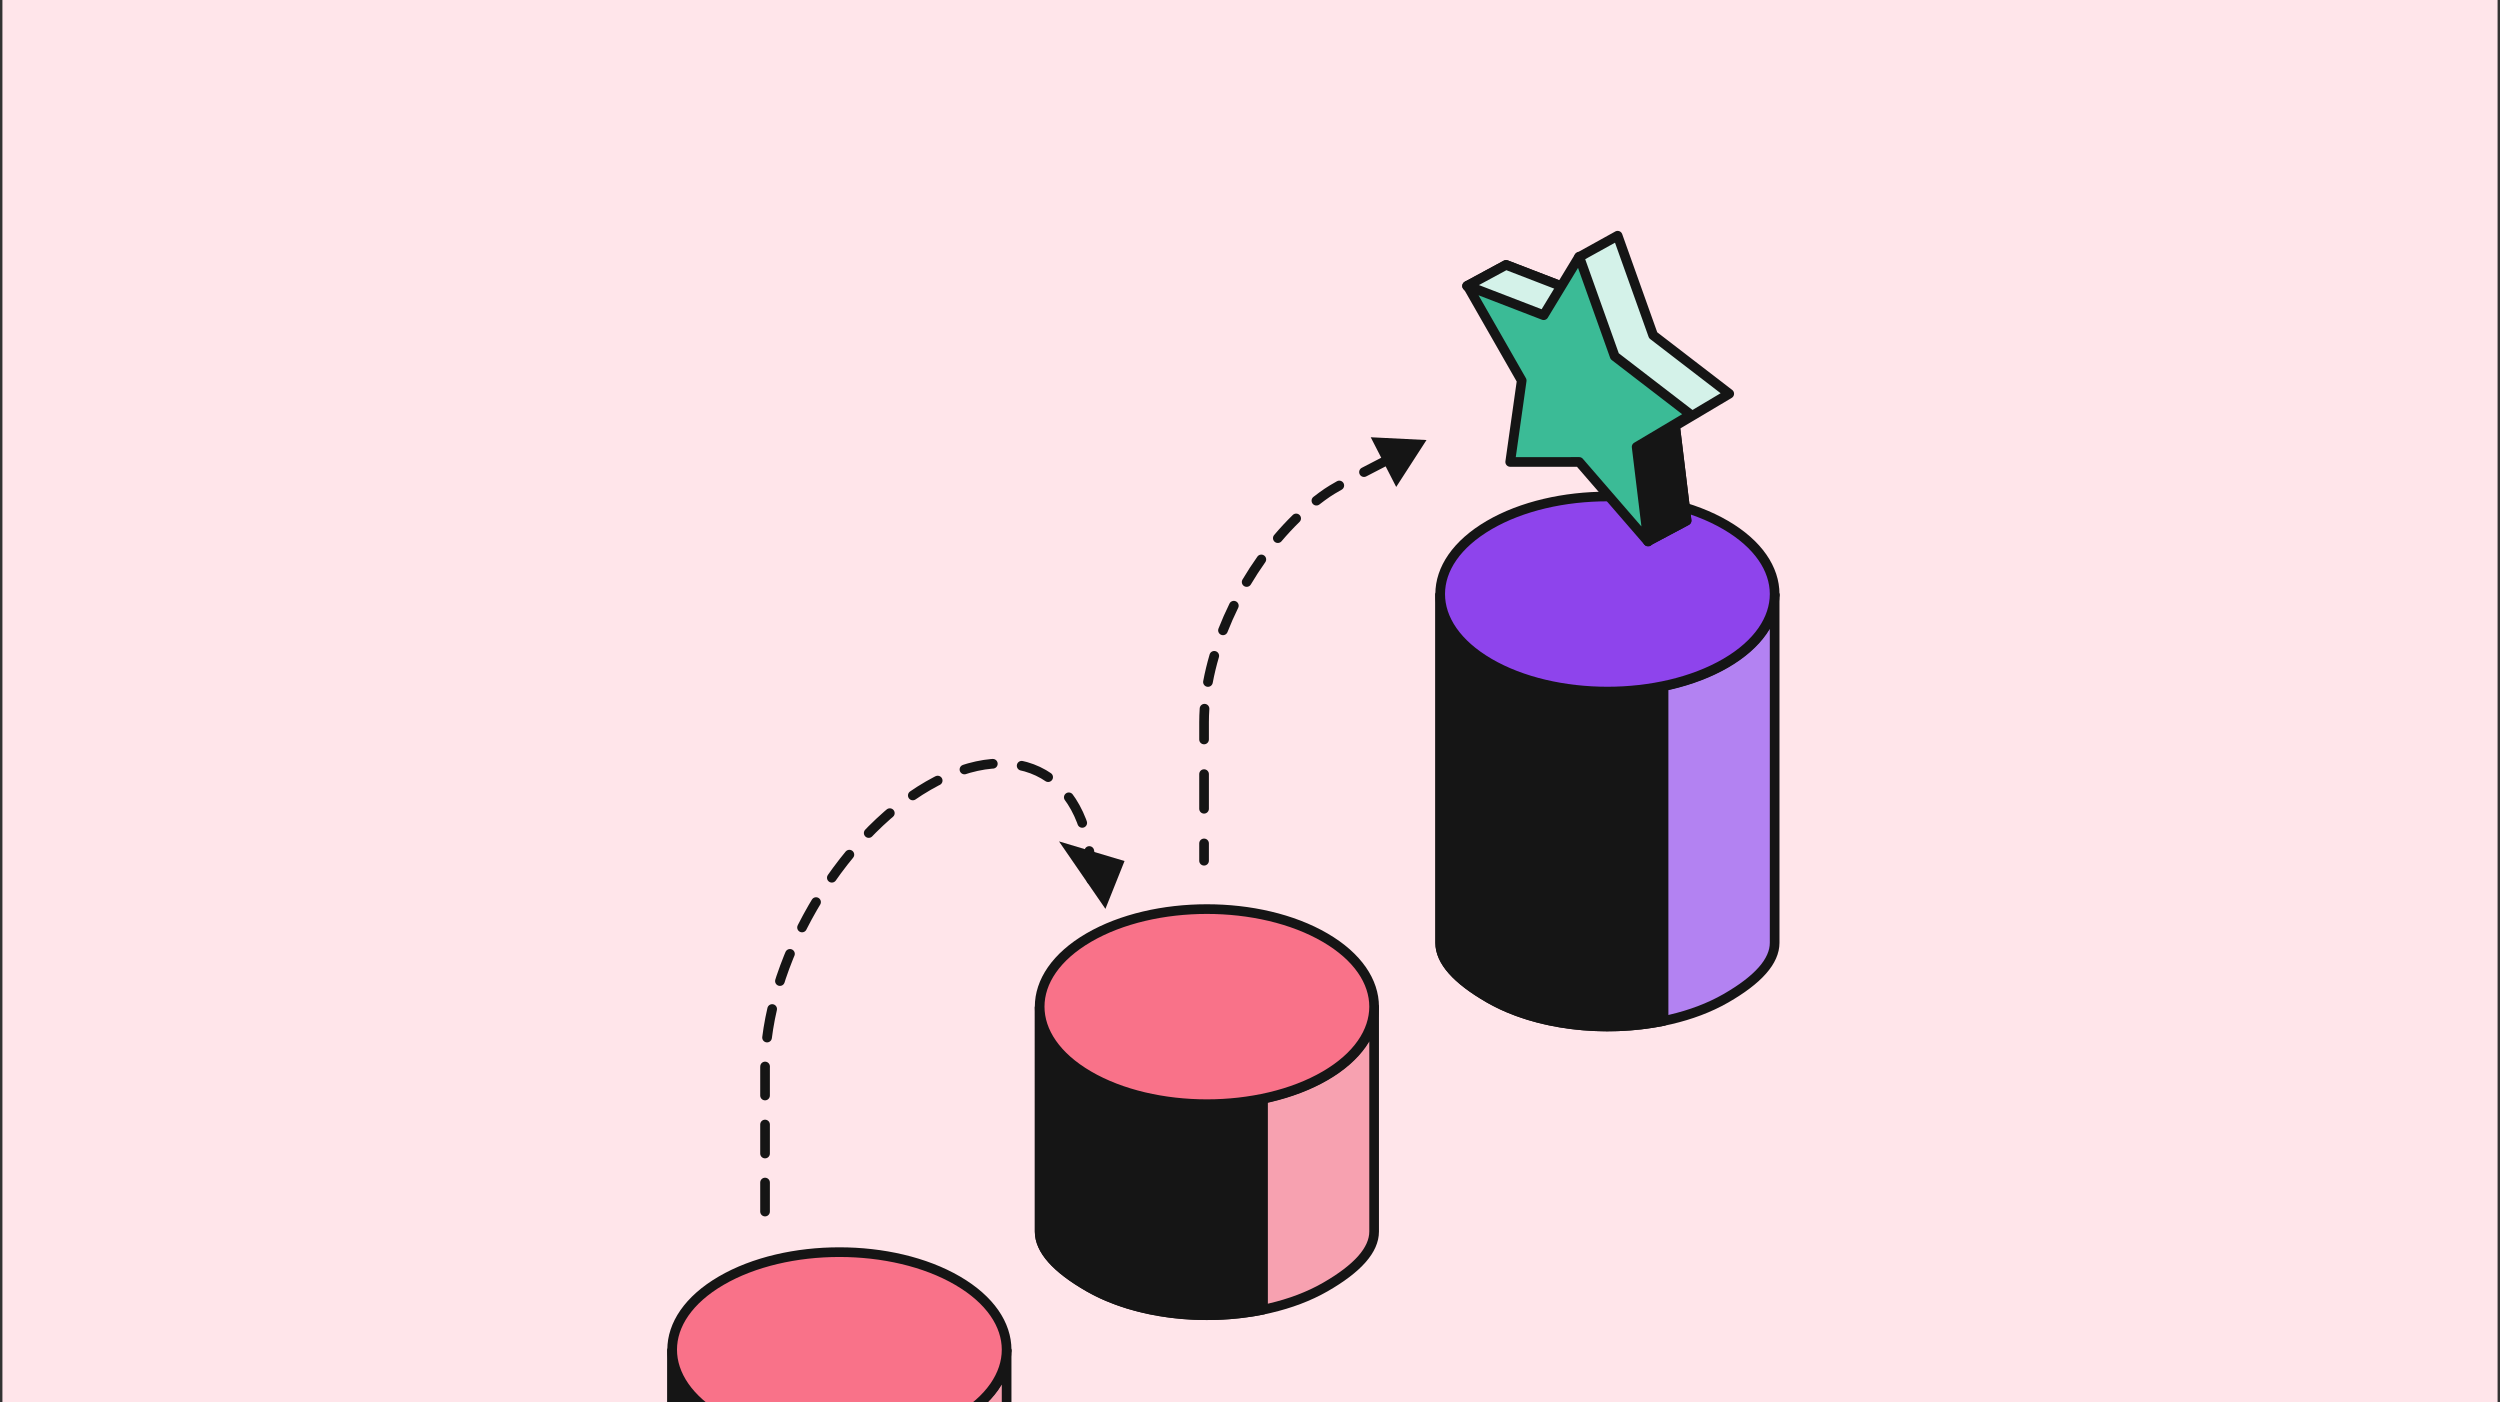 <svg width="517" height="290" viewBox="0 0 517 290" fill="none" xmlns="http://www.w3.org/2000/svg">
<rect x="0" y="0" width="517" height="290" fill="#333333" stroke="none"/>
<g clip-path="url(#clip0_8510_2899)">
<rect width="516" height="290" transform="translate(0.5)" fill="#FFE5EA"/>
<path d="M198.039 293.472C184.534 301.283 162.637 301.283 149.132 293.472C142.379 289.567 139.003 284.448 139.003 279.329V300.011C139.003 303.78 142.417 307.62 149.175 311.499C162.67 319.247 184.551 319.247 198.046 311.499C204.804 307.62 208.168 303.78 208.168 300.011L208.168 279.334C208.166 284.451 204.79 289.568 198.039 293.472Z" fill="#F7A1B0"/>
<path d="M208.168 279.325C208.168 279.32 208.168 279.315 208.168 279.31L208.168 279.325Z" fill="#F7A1B0"/>
<path d="M198.039 293.472C184.534 301.283 162.637 301.283 149.132 293.472C142.379 289.567 139.003 284.448 139.003 279.329V300.011C139.003 303.78 142.417 307.62 149.175 311.499C162.67 319.247 184.551 319.247 198.046 311.499C204.804 307.62 208.168 303.78 208.168 300.011L208.168 279.334C208.166 284.451 204.79 289.568 198.039 293.472Z" stroke="#151515" stroke-width="2" stroke-linejoin="round"/>
<path d="M208.168 279.325C208.168 279.32 208.168 279.315 208.168 279.31L208.168 279.325Z" stroke="#151515" stroke-width="2" stroke-linejoin="round"/>
<path d="M185.195 298.176C173.011 300.682 158.882 299.115 149.129 293.474C142.368 289.564 138.991 284.436 139 279.311L138.999 279.311V300.013C138.999 303.781 142.414 307.621 149.171 311.501C158.913 317.094 173.023 318.649 185.195 316.168L185.195 298.176Z" fill="#151515" stroke="#151515" stroke-width="2" stroke-linejoin="round"/>
<path d="M149.132 293.381C162.637 301.259 184.534 301.259 198.039 293.381C211.544 285.503 211.544 272.73 198.039 264.851C184.534 256.973 162.637 256.973 149.132 264.851C135.626 272.73 135.626 285.503 149.132 293.381Z" fill="#F97289" stroke="#151515" stroke-width="2" stroke-linejoin="round"/>
<path d="M274.039 222.529C260.534 230.34 238.637 230.34 225.132 222.529C218.379 218.624 215.003 213.505 215.003 208.387V254.686C215.003 258.455 218.417 262.295 225.175 266.174C238.67 273.922 260.551 273.922 274.046 266.174C280.804 262.295 284.168 258.455 284.168 254.686L284.168 208.391C284.166 213.508 280.79 218.625 274.039 222.529Z" fill="#F7A1B0"/>
<path d="M284.168 208.382C284.168 208.377 284.168 208.372 284.168 208.367L284.168 208.382Z" fill="#F7A1B0"/>
<path d="M274.039 222.529C260.534 230.34 238.637 230.34 225.132 222.529C218.379 218.624 215.003 213.505 215.003 208.387V254.686C215.003 258.455 218.417 262.295 225.175 266.174C238.67 273.922 260.551 273.922 274.046 266.174C280.804 262.295 284.168 258.455 284.168 254.686L284.168 208.391C284.166 213.508 280.79 218.625 274.039 222.529Z" stroke="#151515" stroke-width="2" stroke-linejoin="round"/>
<path d="M284.168 208.382C284.168 208.377 284.168 208.372 284.168 208.367L284.168 208.382Z" stroke="#151515" stroke-width="2" stroke-linejoin="round"/>
<path d="M261.195 227.233C249.011 229.739 234.882 228.172 225.129 222.531C218.368 218.621 214.991 213.494 215 208.368L214.999 254.688C214.999 258.456 218.414 262.296 225.171 266.176C234.913 271.769 249.023 273.324 261.195 270.843L261.195 227.233Z" fill="#151515" stroke="#151515" stroke-width="2" stroke-linejoin="round"/>
<path d="M225.132 222.438C238.637 230.316 260.534 230.316 274.039 222.438C287.544 214.56 287.544 201.787 274.039 193.909C260.534 186.03 238.637 186.03 225.132 193.909C211.626 201.787 211.626 214.56 225.132 222.438Z" fill="#F97289" stroke="#151515" stroke-width="2" stroke-linejoin="round"/>
<path d="M356.867 137.204C343.362 145.015 321.465 145.015 307.96 137.204C301.207 133.298 297.831 128.18 297.831 123.061V194.979C297.831 198.747 301.245 202.587 308.003 206.467C321.498 214.214 343.379 214.214 356.874 206.467C363.632 202.587 366.996 198.747 366.996 194.979L366.996 123.066C366.994 128.183 363.618 133.3 356.867 137.204Z" fill="#B382F2"/>
<path d="M366.996 123.056C366.996 123.051 366.996 123.046 366.996 123.041L366.996 123.056Z" fill="#B382F2"/>
<path d="M356.867 137.204C343.362 145.015 321.465 145.015 307.96 137.204C301.207 133.298 297.831 128.18 297.831 123.061V194.979C297.831 198.747 301.245 202.587 308.003 206.467C321.498 214.214 343.379 214.214 356.874 206.467C363.632 202.587 366.996 198.747 366.996 194.979L366.996 123.066C366.994 128.183 363.618 133.3 356.867 137.204Z" stroke="#151515" stroke-width="2" stroke-linejoin="round"/>
<path d="M366.996 123.056C366.996 123.051 366.996 123.046 366.996 123.041L366.996 123.056Z" stroke="#151515" stroke-width="2" stroke-linejoin="round"/>
<path d="M344.023 141.907C331.839 144.413 317.71 142.846 307.957 137.206C301.196 133.295 297.819 128.168 297.828 123.042L297.827 194.98C297.827 198.748 301.242 202.589 307.999 206.468C317.741 212.061 331.851 213.616 344.023 211.135L344.023 141.907Z" fill="#151515" stroke="#151515" stroke-width="2" stroke-linejoin="round"/>
<path d="M307.96 137.112C321.465 144.99 343.362 144.99 356.867 137.112C370.372 129.234 370.372 116.461 356.867 108.583C343.362 100.705 321.465 100.705 307.96 108.583C294.454 116.461 294.454 129.234 307.96 137.112Z" fill="#8E44EC" stroke="#151515" stroke-width="2" stroke-linejoin="round"/>
<path d="M225.701 181.965C225.701 160.446 210.593 151.723 191.956 162.483C173.319 173.243 158.211 199.411 158.211 220.931L158.211 255.164" stroke="#151515" stroke-width="2" stroke-linecap="round" stroke-linejoin="round" stroke-dasharray="6 6"/>
<path fill-rule="evenodd" clip-rule="evenodd" d="M224.603 175.679L226.951 176.382L232.554 178.06L228.601 187.954L219 174L224.603 175.679Z" fill="#151515"/>
<path d="M249 149.342L248 149.342L249 149.342ZM295 91L283.467 90.424L288.735 100.7L295 91ZM248 178C248 178.552 248.448 179 249 179C249.552 179 250 178.552 250 178L248 178ZM274.48 101.898L275.045 102.724L275.045 102.724L274.48 101.898ZM250 174.418C250 173.865 249.552 173.418 249 173.418C248.448 173.418 248 173.865 248 174.418L250 174.418ZM248 167.253C248 167.805 248.448 168.253 249 168.253C249.552 168.253 250 167.805 250 167.253L248 167.253ZM250 160.089C250 159.536 249.552 159.089 249 159.089C248.448 159.089 248 159.536 248 160.089L250 160.089ZM248 152.924C248 153.476 248.448 153.924 249 153.924C249.552 153.924 250 153.476 250 152.924L248 152.924ZM250.093 146.628C250.131 146.077 249.714 145.6 249.163 145.563C248.612 145.526 248.135 145.942 248.098 146.493L250.093 146.628ZM248.824 140.854C248.722 141.396 249.08 141.919 249.623 142.02C250.166 142.122 250.688 141.764 250.79 141.221L248.824 140.854ZM252.069 135.906C252.224 135.376 251.92 134.82 251.39 134.665C250.86 134.51 250.304 134.814 250.149 135.344L252.069 135.906ZM251.982 129.991C251.781 130.505 252.034 131.086 252.548 131.287C253.062 131.489 253.643 131.235 253.844 130.721L251.982 129.991ZM256.057 125.7C256.3 125.204 256.095 124.605 255.6 124.362C255.104 124.119 254.505 124.324 254.261 124.82L256.057 125.7ZM256.95 119.851C256.668 120.326 256.824 120.939 257.299 121.221C257.774 121.503 258.388 121.347 258.669 120.872L256.95 119.851ZM261.659 116.269C261.979 115.819 261.873 115.195 261.422 114.875C260.972 114.556 260.347 114.662 260.028 115.112L261.659 116.269ZM263.491 110.643C263.134 111.064 263.187 111.695 263.608 112.052C264.029 112.409 264.66 112.356 265.017 111.935L263.491 110.643ZM268.744 107.928C269.14 107.542 269.147 106.909 268.762 106.514C268.376 106.119 267.743 106.111 267.348 106.496L268.744 107.928ZM271.62 102.753C271.184 103.093 271.107 103.722 271.447 104.157C271.787 104.592 272.415 104.67 272.85 104.33L271.62 102.753ZM277.459 101.268C277.94 100.996 278.109 100.386 277.837 99.905C277.565 99.425 276.955 99.255 276.475 99.527L277.459 101.268ZM281.61 96.748C281.122 97.005 280.934 97.61 281.191 98.099C281.448 98.588 282.052 98.776 282.541 98.519L281.61 96.748ZM287.694 95.849C288.185 95.597 288.38 94.995 288.128 94.503C287.876 94.011 287.274 93.817 286.782 94.069L287.694 95.849ZM291.968 91.431C291.475 91.68 291.278 92.282 291.528 92.775C291.778 93.267 292.379 93.464 292.872 93.215L291.968 91.431ZM250 178L250 174.418L248 174.418L248 178L250 178ZM250 167.253L250 160.089L248 160.089L248 167.253L250 167.253ZM250 152.924L250 149.342L248 149.342L248 152.924L250 152.924ZM250 149.342C250 148.448 250.031 147.542 250.093 146.628L248.098 146.493C248.033 147.45 248 148.401 248 149.342L250 149.342ZM250.79 141.221C251.12 139.459 251.548 137.683 252.069 135.906L250.149 135.344C249.611 137.181 249.167 139.022 248.824 140.854L250.79 141.221ZM253.844 130.721C254.507 129.029 255.248 127.351 256.057 125.7L254.261 124.82C253.428 126.519 252.666 128.247 251.982 129.991L253.844 130.721ZM258.669 120.872C259.607 119.293 260.606 117.755 261.659 116.269L260.028 115.112C258.943 116.642 257.915 118.226 256.95 119.851L258.669 120.872ZM265.017 111.935C266.213 110.523 267.458 109.183 268.744 107.928L267.348 106.496C266.014 107.798 264.726 109.184 263.491 110.643L265.017 111.935ZM272.85 104.33C273.574 103.765 274.305 103.229 275.045 102.724L273.916 101.073C273.14 101.603 272.375 102.164 271.62 102.753L272.85 104.33ZM275.045 102.724C275.566 102.367 276.399 101.868 277.459 101.268L276.475 99.527C275.407 100.131 274.512 100.665 273.916 101.073L275.045 102.724ZM282.541 98.519C284.236 97.627 286.015 96.709 287.694 95.849L286.782 94.069C285.1 94.93 283.314 95.853 281.61 96.748L282.541 98.519Z" fill="#151515"/>
<path d="M334.527 48.744L341.872 69.329L357.604 81.427L346.412 88.082L348.789 107.662L340.812 111.919L334.527 91.19L320.265 91.194L322.643 74.359L303.395 59.137L311.451 54.78L327.182 60.847L326.532 53.172L334.527 48.744Z" fill="#D4F2E9" stroke="#151515" stroke-width="2" stroke-linejoin="round"/>
<path d="M346.408 88.082L334.523 91.19L340.808 111.919L348.785 107.662L346.408 88.082Z" fill="#151515" stroke="#151515" stroke-width="2" stroke-linecap="round" stroke-linejoin="round"/>
<path d="M322.643 74.358L325.447 71.067L327.182 60.847L311.451 54.78L303.395 59.137L322.643 74.358Z" fill="#D4F2E9" stroke="#151515" stroke-width="2" stroke-linejoin="round"/>
<path d="M326.572 53.081L333.917 73.666L349.649 85.764L338.457 92.419L340.834 112L326.572 95.528L312.31 95.532L314.688 78.697L303.496 59.118L319.228 65.185L326.572 53.081Z" fill="#3BBB96" stroke="#151515" stroke-width="2" stroke-linejoin="round"/>
</g>
<defs>
<clipPath id="clip0_8510_2899">
<rect width="516" height="290" fill="white" transform="translate(0.5)"/>
</clipPath>
</defs>
</svg>
